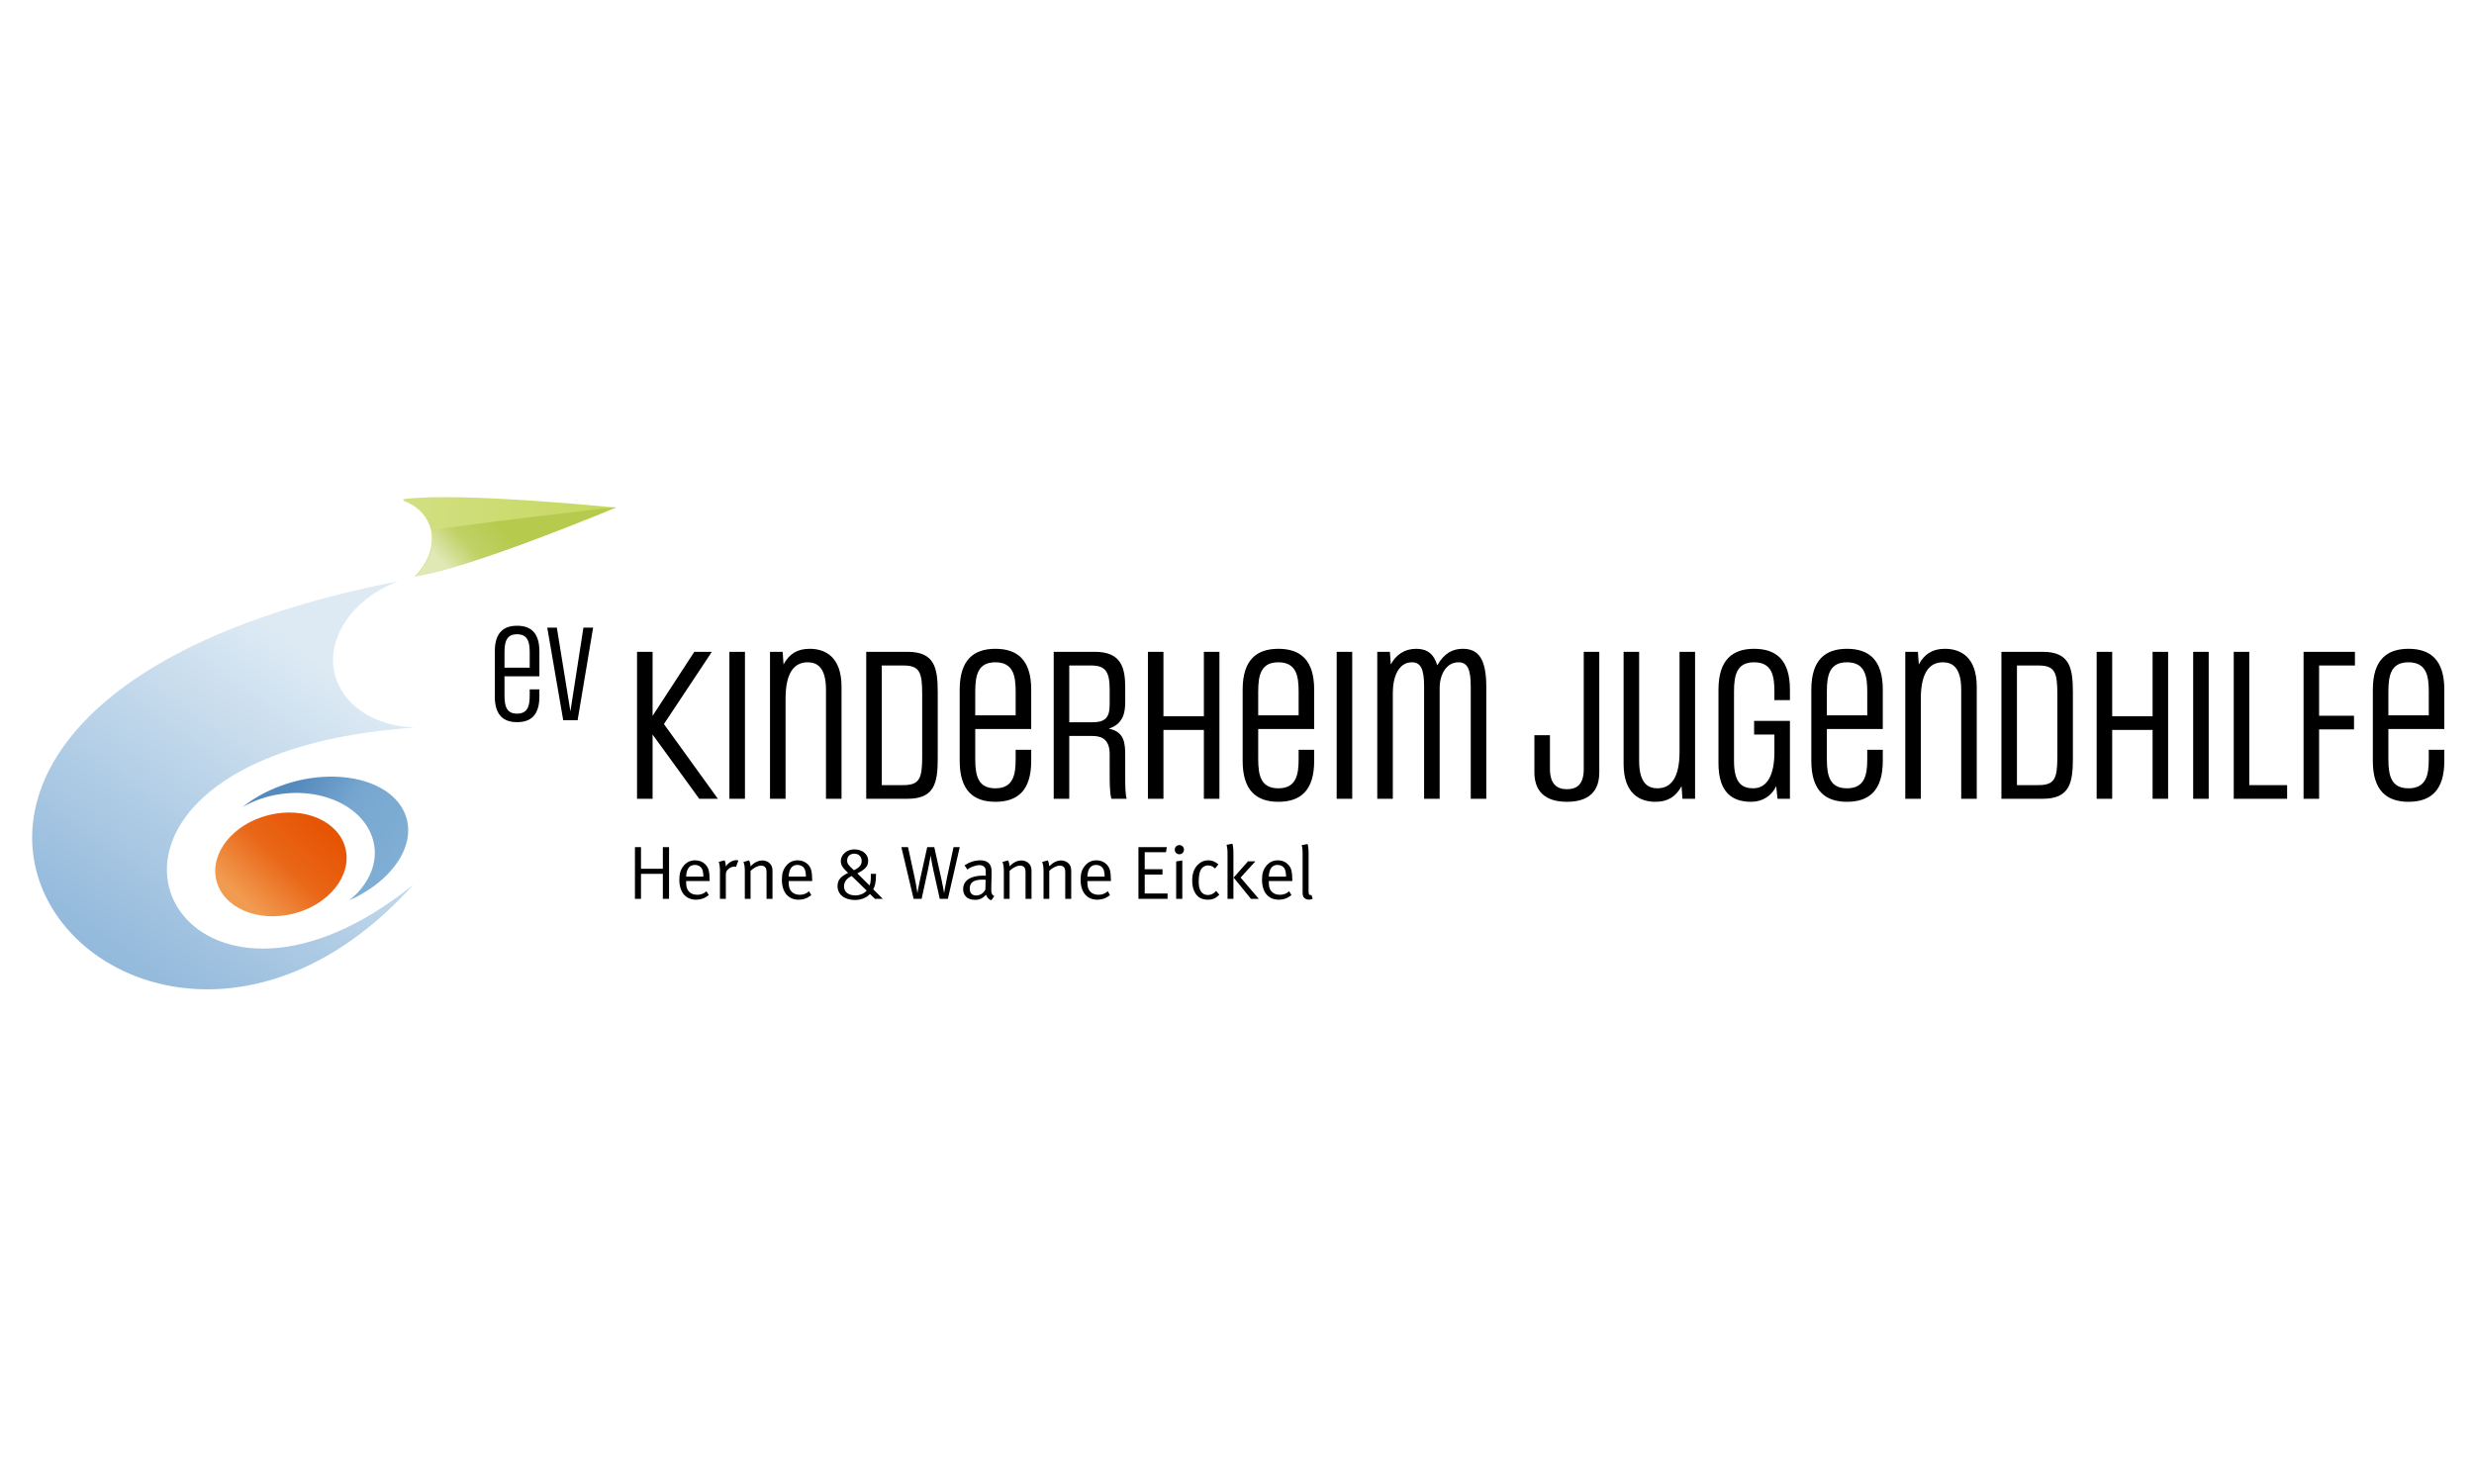 <?xml version="1.0" encoding="UTF-8"?>
<svg xmlns="http://www.w3.org/2000/svg" xmlns:xlink="http://www.w3.org/1999/xlink" width="1000px" height="600px" viewBox="0 0 1000 600" version="1.1">
  <title>evkhh</title>
  <defs>
    <linearGradient x1="88.738%" y1="14.858%" x2="21.312%" y2="100%" id="linearGradient-1">
      <stop stop-color="#DDEAF4" offset="0%"></stop>
      <stop stop-color="#94BADC" offset="51%"></stop>
      <stop stop-color="#7BA9D3" offset="100%"></stop>
    </linearGradient>
    <linearGradient x1="23.058%" y1="26.686%" x2="92.219%" y2="62.051%" id="linearGradient-2">
      <stop stop-color="#558ABE" offset="0%"></stop>
      <stop stop-color="#77A7D0" offset="44%"></stop>
      <stop stop-color="#80AED4" offset="100%"></stop>
    </linearGradient>
    <linearGradient x1="5.408%" y1="43.235%" x2="93.301%" y2="45.942%" id="linearGradient-3">
      <stop stop-color="#D2DF80" offset="0%"></stop>
      <stop stop-color="#C7D861" offset="100%"></stop>
    </linearGradient>
    <linearGradient x1="5.66%" y1="56.966%" x2="47.141%" y2="44.025%" id="linearGradient-4">
      <stop stop-color="#E0E9B6" offset="0%"></stop>
      <stop stop-color="#C0D166" offset="47%"></stop>
      <stop stop-color="#B6CA4E" offset="100%"></stop>
    </linearGradient>
    <linearGradient x1="9.803%" y1="32.614%" x2="86.135%" y2="70.207%" id="linearGradient-5">
      <stop stop-color="#E65504" offset="0%"></stop>
      <stop stop-color="#E96718" offset="49%"></stop>
      <stop stop-color="#F19B50" offset="100%"></stop>
    </linearGradient>
  </defs>
  <g id="Page-1" stroke="none" stroke-width="1" fill="none" fill-rule="evenodd">
    <g id="Group-4" transform="translate(0, 0)" fill-rule="nonzero">
      <g id="evkhh" transform="translate(0, -0)">
        <g id="Group-5" transform="translate(13, 201)">
          <path d="M148.022,34 C-122.967,86.969 39.231,284.457 154,156.739 C68.288,225.988 10.037,137.561 98.637,104.213 C113.041,98.792 131.324,94.826 154,93.231 L154,93.109 C138.44,92.458 125.46,84.266 122.323,71.617 C118.621,56.695 129.895,40.788 148.022,34" id="Path" fill="url(#linearGradient-1)"></path>
          <path d="M149.485,125.602 C141.83,112.793 119.033,109.147 98.569,117.456 C93.341,119.582 88.779,122.285 85,125.341 C86.815,124.281 88.779,123.331 90.888,122.523 C108.133,115.896 128.192,120.877 135.689,133.643 C141.492,143.528 138.039,155.162 128.199,163 C147.374,154.418 156.896,138.005 149.485,125.602" id="Path" fill="url(#linearGradient-2)"></path>
          <path d="M236,4.257 C236,4.257 172.218,-2.271 150,0.84 L150.083,1.427 C154.874,3.217 158.646,6.481 160.465,10.97 C163.26,17.865 160.72,25.873 154.651,32 C177.562,28.675 236,4.257 236,4.257" id="Path" fill="url(#linearGradient-3)"></path>
          <path d="M236,4 C236,4 161.427,12.618 161.614,13.564 C162.849,19.821 160.251,26.625 155,32 C177.813,28.644 236,4 236,4" id="Path" fill="url(#linearGradient-4)"></path>
          <path d="M100.545,127.936 C115.392,127.935 127.427,137.143 127.427,148.493 C127.427,159.843 115.392,169.043 100.545,169.043 C85.701,169.042 73.666,159.842 73.667,148.492 C73.668,137.142 85.701,127.935 100.545,127.936" id="Path" fill="url(#linearGradient-5)" transform="translate(100.547, 148.489) scale(-1, 1) rotate(14.001) translate(-100.547, -148.489) "></path>
          <g id="Group" transform="translate(187, 52)" fill="#000000">
            <path d="M440.159,57.9 C440.159,64.143 437.426,66.081 433.362,66.081 C429.298,66.081 426.49,63.999 426.49,57.828 L426.49,44.266 L420.21,44.266 L420.21,59.263 C420.21,66.941 424.57,71.176 433.362,71.176 C442.229,71.176 446.439,66.941 446.439,59.263 L446.439,10.541 L440.159,10.541 L440.159,57.9 Z M485.155,69.955 L485.155,10.541 L478.875,10.541 L478.875,50.94 C478.875,61.057 475.698,65.722 469.935,65.722 C466.093,65.722 462.546,63.641 462.546,54.599 L462.546,10.541 L456.266,10.541 L456.266,55.819 C456.266,67.874 462.767,71.176 469.122,71.176 C474.146,71.176 477.396,69.094 479.687,64.86 L480.056,69.955 L485.155,69.955 Z M523.499,69.955 L523.499,38.454 L509.019,38.454 L509.019,43.979 L517.219,43.979 L517.219,51.155 C517.219,60.412 514.264,65.722 508.649,65.722 C504.438,65.722 500.892,63.928 500.892,54.743 L500.892,26.614 C500.892,19.798 502.073,14.774 509.019,14.774 C516.333,14.774 517.219,20.371 517.219,26.614 L517.219,30.058 L523.499,30.058 L523.499,25.825 C523.499,13.842 517.959,9.321 509.019,9.321 C500.227,9.321 494.612,13.842 494.612,25.825 L494.612,55.604 C494.612,67.443 500.227,71.176 507.762,71.176 C512.492,71.176 516.112,68.736 517.959,64.86 L518.476,69.955 L523.499,69.955 Z M561.032,50.15 L554.752,50.15 L554.752,53.882 C554.752,60.125 553.866,65.722 546.55,65.722 C539.606,65.722 538.424,60.699 538.424,53.882 L538.424,41.754 L561.032,41.754 L561.032,25.825 C561.032,13.842 555.49,9.321 546.55,9.321 C537.758,9.321 532.144,13.842 532.144,25.825 L532.144,54.671 C532.144,66.654 537.758,71.176 546.55,71.176 C555.49,71.176 561.032,66.654 561.032,54.671 L561.032,50.15 Z M554.752,36.23 L538.424,36.23 L538.424,26.614 C538.424,19.798 539.606,14.774 546.55,14.774 C553.866,14.774 554.752,20.371 554.752,26.614 L554.752,36.23 Z M599.009,69.955 L599.009,24.677 C599.009,12.621 592.507,9.321 586.152,9.321 C581.129,9.321 577.878,11.402 575.587,15.635 L575.218,10.541 L570.12,10.541 L570.12,69.955 L576.4,69.955 L576.4,29.556 C576.4,19.439 579.577,14.774 585.34,14.774 C589.181,14.774 592.729,16.856 592.729,25.897 L592.729,69.955 L599.009,69.955 Z M625.68,69.955 C636.54,69.955 637.87,63.569 637.87,53.667 L637.87,26.829 C637.87,16.927 636.54,10.541 625.68,10.541 L608.981,10.541 L608.981,69.955 L625.68,69.955 Z M631.59,52.805 C631.59,61.775 630.555,64.43 623.906,64.43 L615.261,64.43 L615.261,16.067 L623.906,16.067 C630.555,16.067 631.59,18.722 631.59,27.691 L631.59,52.805 Z M676.363,69.955 L676.363,10.541 L670.083,10.541 L670.083,36.589 L653.755,36.589 L653.755,10.541 L647.475,10.541 L647.475,69.955 L653.755,69.955 L653.755,42.114 L670.083,42.114 L670.083,69.955 L676.363,69.955 Z M692.766,10.541 L686.486,10.541 L686.486,69.955 L692.766,69.955 L692.766,10.541 Z M724.461,69.955 L724.461,64.43 L709.166,64.43 L709.166,10.541 L702.886,10.541 L702.886,69.955 L724.461,69.955 Z M737.389,69.955 L737.389,41.898 L751.502,41.898 L751.502,36.374 L737.389,36.374 L737.389,16.067 L751.871,16.067 L751.871,10.541 L731.109,10.541 L731.109,69.955 L737.389,69.955 Z M788,50.15 L781.72,50.15 L781.72,53.882 C781.72,60.125 780.833,65.722 773.519,65.722 C766.573,65.722 765.391,60.699 765.391,53.882 L765.391,41.754 L788,41.754 L788,25.825 C788,13.842 782.459,9.321 773.519,9.321 C764.726,9.321 759.111,13.842 759.111,25.825 L759.111,54.671 C759.111,66.654 764.726,71.176 773.519,71.176 C782.459,71.176 788,66.654 788,54.671 L788,50.15 Z M781.72,36.23 L765.391,36.23 L765.391,26.614 C765.391,19.798 766.573,14.774 773.519,14.774 C780.833,14.774 781.72,20.371 781.72,26.614 L781.72,36.23 Z" id="Shape"></path>
            <path d="M90.172,69.956 L68.362,39.747 L87.732,10.541 L80.635,10.541 L63.778,36.445 L63.778,10.541 L57.494,10.541 L57.494,69.956 L63.778,69.956 L63.778,43.98 L82.631,69.956 L90.172,69.956 Z M101.114,10.541 L94.83,10.541 L94.83,69.956 L101.114,69.956 L101.114,10.541 Z M140.15,69.956 L140.15,24.676 C140.15,12.621 133.644,9.321 127.286,9.321 C122.258,9.321 119.005,11.402 116.712,15.635 L116.343,10.541 L111.241,10.541 L111.241,69.956 L117.527,69.956 L117.527,29.556 C117.527,19.439 120.706,14.774 126.473,14.774 C130.317,14.774 133.865,16.856 133.865,25.897 L133.865,69.956 L140.15,69.956 Z M166.839,69.956 C177.707,69.956 179.038,63.57 179.038,53.667 L179.038,26.83 C179.038,16.927 177.707,10.541 166.839,10.541 L150.13,10.541 L150.13,69.956 L166.839,69.956 Z M172.753,52.806 C172.753,61.776 171.719,64.431 165.065,64.431 L156.415,64.431 L156.415,16.065 L165.065,16.065 C171.719,16.065 172.753,18.721 172.753,27.69 L172.753,52.806 Z M216.818,50.151 L210.534,50.151 L210.534,53.882 C210.534,60.126 209.646,65.723 202.327,65.723 C195.376,65.723 194.194,60.7 194.194,53.882 L194.194,41.755 L216.818,41.755 L216.818,25.825 C216.818,13.842 211.273,9.321 202.327,9.321 C193.529,9.321 187.91,13.842 187.91,25.825 L187.91,54.672 C187.91,66.655 193.529,71.176 202.327,71.176 C211.273,71.176 216.818,66.655 216.818,54.672 L216.818,50.151 Z M210.534,36.23 L194.194,36.23 L194.194,26.614 C194.194,19.798 195.376,14.774 202.327,14.774 C209.646,14.774 210.534,20.372 210.534,26.614 L210.534,36.23 Z M255.411,69.956 C254.893,68.449 254.819,64.861 254.819,61.56 L254.819,52.662 C254.819,47.639 254.598,42.832 248.166,41.612 C254.154,39.675 254.819,34.867 254.819,30.777 L254.819,25.036 C254.819,17.071 253.267,10.541 242.62,10.541 L225.912,10.541 L225.912,69.956 L232.196,69.956 L232.196,44.554 L241.142,44.554 C244.248,44.554 248.535,44.984 248.535,51.945 L248.535,59.12 C248.535,62.924 248.535,68.09 249.274,69.956 L255.411,69.956 Z M248.535,31.709 C248.535,37.163 246.835,39.028 241.364,39.028 L232.196,39.028 L232.196,16.065 L240.995,16.065 C246.835,16.065 248.535,18.505 248.535,25.897 L248.535,31.709 Z M292.896,69.956 L292.896,10.541 L286.611,10.541 L286.611,36.589 L270.271,36.589 L270.271,10.541 L263.987,10.541 L263.987,69.956 L270.271,69.956 L270.271,42.114 L286.611,42.114 L286.611,69.956 L292.896,69.956 Z M331.194,50.151 L324.909,50.151 L324.909,53.882 C324.909,60.126 324.021,65.723 316.702,65.723 C309.753,65.723 308.569,60.7 308.569,53.882 L308.569,41.755 L331.194,41.755 L331.194,25.825 C331.194,13.842 325.648,9.321 316.702,9.321 C307.904,9.321 302.285,13.842 302.285,25.825 L302.285,54.672 C302.285,66.655 307.904,71.176 316.702,71.176 C325.648,71.176 331.194,66.655 331.194,54.672 L331.194,50.151 Z M324.909,36.23 L308.569,36.23 L308.569,26.614 C308.569,19.798 309.753,14.774 316.702,14.774 C324.021,14.774 324.909,20.372 324.909,26.614 L324.909,36.23 Z M346.572,10.541 L340.288,10.541 L340.288,69.956 L346.572,69.956 L346.572,10.541 Z M400.764,69.956 L400.764,24.676 C400.764,13.412 397.585,9.321 391.301,9.321 C387.233,9.321 383.759,11.043 380.949,15.994 C379.545,11.258 376.735,9.321 372.447,9.321 C367.716,9.321 364.315,11.689 362.17,15.635 L361.801,10.541 L356.699,10.541 L356.699,69.956 L362.983,69.956 L362.983,27.116 C362.983,20.874 365.202,14.774 370.673,14.774 C374.222,14.774 375.626,17.429 375.626,24.461 L375.626,69.956 L381.911,69.956 L381.911,25.251 C381.911,19.726 384.572,14.774 389.526,14.774 C393.074,14.774 394.48,17.429 394.48,24.461 L394.48,69.956 L400.764,69.956 Z" id="Shape"></path>
            <path d="M56.648,110.421 L59.093,110.421 L59.093,100.293 L67.927,100.293 L67.927,110.421 L70.434,110.421 L70.434,89.495 L67.927,89.495 L67.927,98.25 L59.093,98.25 L59.093,89.495 L56.648,89.495 L56.648,110.421 Z M81.835,108.774 C80.306,108.774 78.9,108.225 78.044,106.913 C77.525,106.12 77.342,105.021 77.342,103.589 L77.342,103.222 L86.848,103.222 L86.848,102.886 C86.787,99.257 86.42,97.823 85.106,96.481 C84.067,95.413 82.629,94.834 80.979,94.834 C79.145,94.834 77.647,95.504 76.425,96.938 C75.141,98.463 74.59,100.11 74.59,102.673 C74.59,107.706 77.127,110.756 81.346,110.756 C83.303,110.756 85.136,110.086 86.482,108.865 L85.564,107.34 C84.494,108.317 83.303,108.774 81.835,108.774 M80.858,96.694 C82.019,96.694 83.088,97.212 83.608,98.036 C84.067,98.768 84.28,99.775 84.312,101.422 L77.342,101.422 C77.464,98.28 78.687,96.694 80.858,96.694 M91.005,98.707 L91.005,110.421 L93.389,110.421 L93.389,100.904 C93.389,99.653 93.573,99.196 94.275,98.494 C94.979,97.793 95.895,97.395 96.812,97.395 C97.057,97.395 97.332,97.456 97.484,97.518 L98.463,94.925 C98.463,94.925 98.035,94.773 97.638,94.773 C96.078,94.773 94.459,95.748 93.358,97.304 C93.45,96.024 92.869,94.834 92.869,94.834 L90.486,95.474 C90.486,95.474 91.005,96.481 91.005,98.707 M101.061,98.707 L101.061,110.421 L103.385,110.421 L103.385,99.104 C104.484,97.945 106.38,96.968 107.603,96.968 C108.305,96.968 108.947,97.212 109.284,97.61 C109.711,98.128 109.834,98.524 109.834,100.141 L109.834,110.421 L112.249,110.421 L112.249,98.89 C112.249,98.28 112.126,97.671 111.882,97.121 C111.27,95.779 109.804,94.895 108.153,94.895 C106.532,94.895 104.943,95.657 103.353,97.243 C103.353,95.993 102.803,94.864 102.803,94.864 L100.481,95.504 C100.481,95.504 101.061,96.542 101.061,98.707 M123.284,108.774 C121.756,108.774 120.35,108.225 119.493,106.913 C118.974,106.12 118.79,105.021 118.79,103.589 L118.79,103.222 L128.297,103.222 L128.297,102.886 C128.235,99.257 127.868,97.823 126.554,96.481 C125.515,95.413 124.079,94.834 122.428,94.834 C120.593,94.834 119.096,95.504 117.873,96.938 C116.589,98.463 116.039,100.11 116.039,102.673 C116.039,107.706 118.577,110.756 122.795,110.756 C124.751,110.756 126.584,110.086 127.93,108.865 L127.013,107.34 C125.942,108.317 124.751,108.774 123.284,108.774 M122.305,96.694 C123.467,96.694 124.536,97.212 125.056,98.036 C125.515,98.768 125.729,99.775 125.759,101.422 L118.79,101.422 C118.912,98.28 120.135,96.694 122.305,96.694 M151.985,100.293 C152.016,101.91 152.016,103.832 151.466,104.991 L146.544,100.141 C149.356,98.646 150.915,97.456 150.915,95.108 C150.915,92.088 148.317,90.411 145.291,90.411 C142.418,90.411 139.85,92.423 139.85,95.23 C139.85,96.755 140.828,98.158 142.815,99.927 C140.156,101.209 138.535,102.582 138.535,105.236 C138.535,108.591 141.256,110.878 145.627,110.878 C148.072,110.878 150.395,109.933 151.618,108.438 L153.666,110.421 L156.845,110.421 L152.963,106.577 C153.636,105.266 154.094,103.954 154.094,100.293 L151.985,100.293 Z M145.168,98.829 C142.876,96.847 142.418,96.085 142.418,94.925 C142.418,92.973 143.884,92.149 145.322,92.149 C147.064,92.149 148.287,93.369 148.287,95.078 C148.287,96.542 147.553,97.701 145.168,98.829 M150.304,107.066 C149.509,108.132 147.737,109.018 145.689,109.018 C142.876,109.018 141.164,107.553 141.164,105.419 C141.164,103.526 142.173,102.155 144.251,101.178 L150.304,107.066 Z M169.287,110.421 L172.526,110.421 L175.094,98.616 C175.736,95.657 176.165,92.85 176.165,92.85 C176.165,92.85 176.53,95.474 177.264,98.798 L179.863,110.421 L183.133,110.421 L187.933,89.495 L185.426,89.495 L182.828,101.635 C182.156,104.808 181.605,108.102 181.605,108.102 C181.605,108.102 181.238,105.693 180.535,102.49 L177.631,89.495 L174.789,89.495 L172.007,102.032 C171.457,104.473 170.815,108.102 170.815,108.102 C170.815,108.102 170.296,104.473 169.684,101.727 L167.025,89.495 L164.335,89.495 L169.287,110.421 Z M191.052,98.585 C192.031,97.701 194.201,96.786 195.912,96.786 C196.861,96.786 197.471,97.06 197.96,97.61 C198.388,98.097 198.45,98.646 198.45,99.988 L198.45,101.056 C198.45,101.056 198.022,101.026 197.38,101.026 C192.276,101.026 189.31,103.039 189.31,106.485 C189.31,108.53 190.441,110.817 194.201,110.817 C195.943,110.817 197.136,110.238 198.602,108.774 C198.877,109.842 199.641,110.665 200.68,111 L201.904,109.292 C200.772,108.682 200.62,108.041 200.68,105.571 L200.803,100.569 C200.834,99.196 200.803,98.036 200.467,97.212 C199.825,95.657 198.358,94.834 196.249,94.834 C194.047,94.834 191.877,95.535 189.861,96.877 L191.052,98.585 Z M198.297,106.669 C197.593,108.102 196.157,109.048 194.598,109.048 C192.856,109.048 191.969,108.072 191.969,106.272 C191.969,103.954 193.345,102.643 197.196,102.643 C197.624,102.643 197.991,102.673 198.388,102.703 L198.297,106.669 Z M205.755,98.707 L205.755,110.421 L208.078,110.421 L208.078,99.104 C209.179,97.945 211.074,96.968 212.296,96.968 C213,96.968 213.641,97.212 213.977,97.61 C214.406,98.128 214.528,98.524 214.528,100.141 L214.528,110.421 L216.943,110.421 L216.943,98.89 C216.943,98.28 216.82,97.671 216.576,97.121 C215.964,95.779 214.496,94.895 212.846,94.895 C211.227,94.895 209.636,95.657 208.047,97.243 C208.047,95.993 207.498,94.864 207.498,94.864 L205.174,95.504 C205.174,95.504 205.755,96.542 205.755,98.707 M221.803,98.707 L221.803,110.421 L224.126,110.421 L224.126,99.104 C225.225,97.945 227.121,96.968 228.344,96.968 C229.046,96.968 229.688,97.212 230.025,97.61 C230.452,98.128 230.575,98.524 230.575,100.141 L230.575,110.421 L232.99,110.421 L232.99,98.89 C232.99,98.28 232.867,97.671 232.623,97.121 C232.012,95.779 230.544,94.895 228.894,94.895 C227.273,94.895 225.684,95.657 224.094,97.243 C224.094,95.993 223.544,94.864 223.544,94.864 L221.222,95.504 C221.222,95.504 221.803,96.542 221.803,98.707 M244.025,108.774 C242.497,108.774 241.09,108.225 240.234,106.913 C239.715,106.12 239.531,105.021 239.531,103.589 L239.531,103.222 L249.038,103.222 L249.038,102.886 C248.976,99.257 248.61,97.823 247.295,96.481 C246.256,95.413 244.819,94.834 243.169,94.834 C241.335,94.834 239.837,95.504 238.614,96.938 C237.33,98.463 236.78,100.11 236.78,102.673 C236.78,107.706 239.317,110.756 243.536,110.756 C245.492,110.756 247.325,110.086 248.671,108.865 L247.754,107.34 C246.683,108.317 245.492,108.774 244.025,108.774 M243.046,96.694 C244.208,96.694 245.277,97.212 245.797,98.036 C246.256,98.768 246.47,99.775 246.5,101.422 L239.531,101.422 C239.653,98.28 240.876,96.694 243.046,96.694 M260.164,110.421 L271.932,110.421 L271.932,108.256 L262.7,108.256 L262.7,100.599 L269.884,100.599 L269.884,98.433 L262.7,98.433 L262.7,91.57 L271.29,91.57 L271.625,89.495 L260.164,89.495 L260.164,110.421 Z M275.416,110.421 L277.892,110.421 L277.892,94.895 L275.416,95.291 L275.416,110.421 Z M274.835,90.563 C274.835,91.57 275.66,92.393 276.7,92.393 C277.739,92.393 278.564,91.57 278.564,90.532 C278.564,89.495 277.739,88.672 276.7,88.672 C275.66,88.672 274.835,89.525 274.835,90.563 M288.314,94.834 C286.695,94.834 285.38,95.413 284.188,96.603 C282.874,97.915 281.895,99.745 281.895,103.069 C281.895,105.327 282.354,107.005 283.363,108.469 C284.433,109.994 286.053,110.756 288.223,110.756 C290.119,110.756 291.463,110.177 292.869,108.743 L291.555,107.218 C290.668,108.286 289.507,108.865 288.284,108.865 C285.839,108.865 284.525,107.005 284.525,103.589 C284.525,101.361 284.8,99.684 285.38,98.616 C285.931,97.579 287.062,96.908 288.254,96.908 C289.415,96.908 290.087,97.243 291.158,98.128 L292.472,96.481 C291.371,95.565 290.241,94.834 288.314,94.834 M296.17,91.692 L296.17,110.421 L298.554,110.421 L298.554,91.722 C298.554,89.403 298.157,88.122 298.157,88.122 L295.773,88.581 C295.773,88.581 296.17,89.708 296.17,91.692 M298.646,101.818 L305.646,110.421 L308.825,110.421 L301.458,101.818 L307.449,95.23 L304.454,95.23 L298.646,101.818 Z M317.352,108.774 C315.824,108.774 314.418,108.225 313.563,106.913 C313.043,106.12 312.859,105.021 312.859,103.589 L312.859,103.222 L322.366,103.222 L322.366,102.886 C322.304,99.257 321.937,97.823 320.623,96.481 C319.584,95.413 318.148,94.834 316.497,94.834 C314.662,94.834 313.165,95.504 311.942,96.938 C310.658,98.463 310.109,100.11 310.109,102.673 C310.109,107.706 312.646,110.756 316.864,110.756 C318.82,110.756 320.654,110.086 321.999,108.865 L321.082,107.34 C320.012,108.317 318.82,108.774 317.352,108.774 M316.375,96.694 C317.536,96.694 318.606,97.212 319.125,98.036 C319.584,98.768 319.798,99.775 319.829,101.422 L312.859,101.422 C312.981,98.28 314.205,96.694 316.375,96.694 M328.937,91.844 C328.937,89.525 328.54,88.244 328.54,88.244 L326.155,88.702 C326.155,88.702 326.522,89.83 326.522,91.814 L326.522,107.919 C326.522,109.018 326.767,109.658 327.256,110.086 C327.714,110.512 328.326,110.726 329.06,110.726 C329.701,110.726 329.976,110.665 330.588,110.39 L330.099,108.835 C330.099,108.835 329.884,108.896 329.794,108.896 C329.12,108.896 328.937,108.56 328.937,107.37 L328.937,91.844 Z" id="Shape"></path>
            <path d="M18.025,25.729 L14.107,25.729 L14.107,28.08 C14.107,32.014 13.553,35.54 8.99,35.54 C4.656,35.54 3.918,32.376 3.918,28.08 L3.918,20.439 L18.025,20.439 L18.025,10.4 C18.025,2.849 14.568,0 8.99,0 C3.503,0 0,2.849 0,10.4 L0,28.577 C0,36.128 3.503,38.977 8.99,38.977 C14.568,38.977 18.025,36.128 18.025,28.577 L18.025,25.729 Z M14.107,16.956 L3.918,16.956 L3.918,10.897 C3.918,6.601 4.656,3.437 8.99,3.437 C13.553,3.437 14.107,6.963 14.107,10.897 L14.107,16.956 Z M33.468,38.209 L39.738,0.768 L35.82,0.768 L30.564,34.591 L25.078,0.768 L21.205,0.768 L27.659,38.209 L33.468,38.209 Z" id="Shape"></path>
          </g>
        </g>
      </g>
    </g>
  </g>
</svg>
